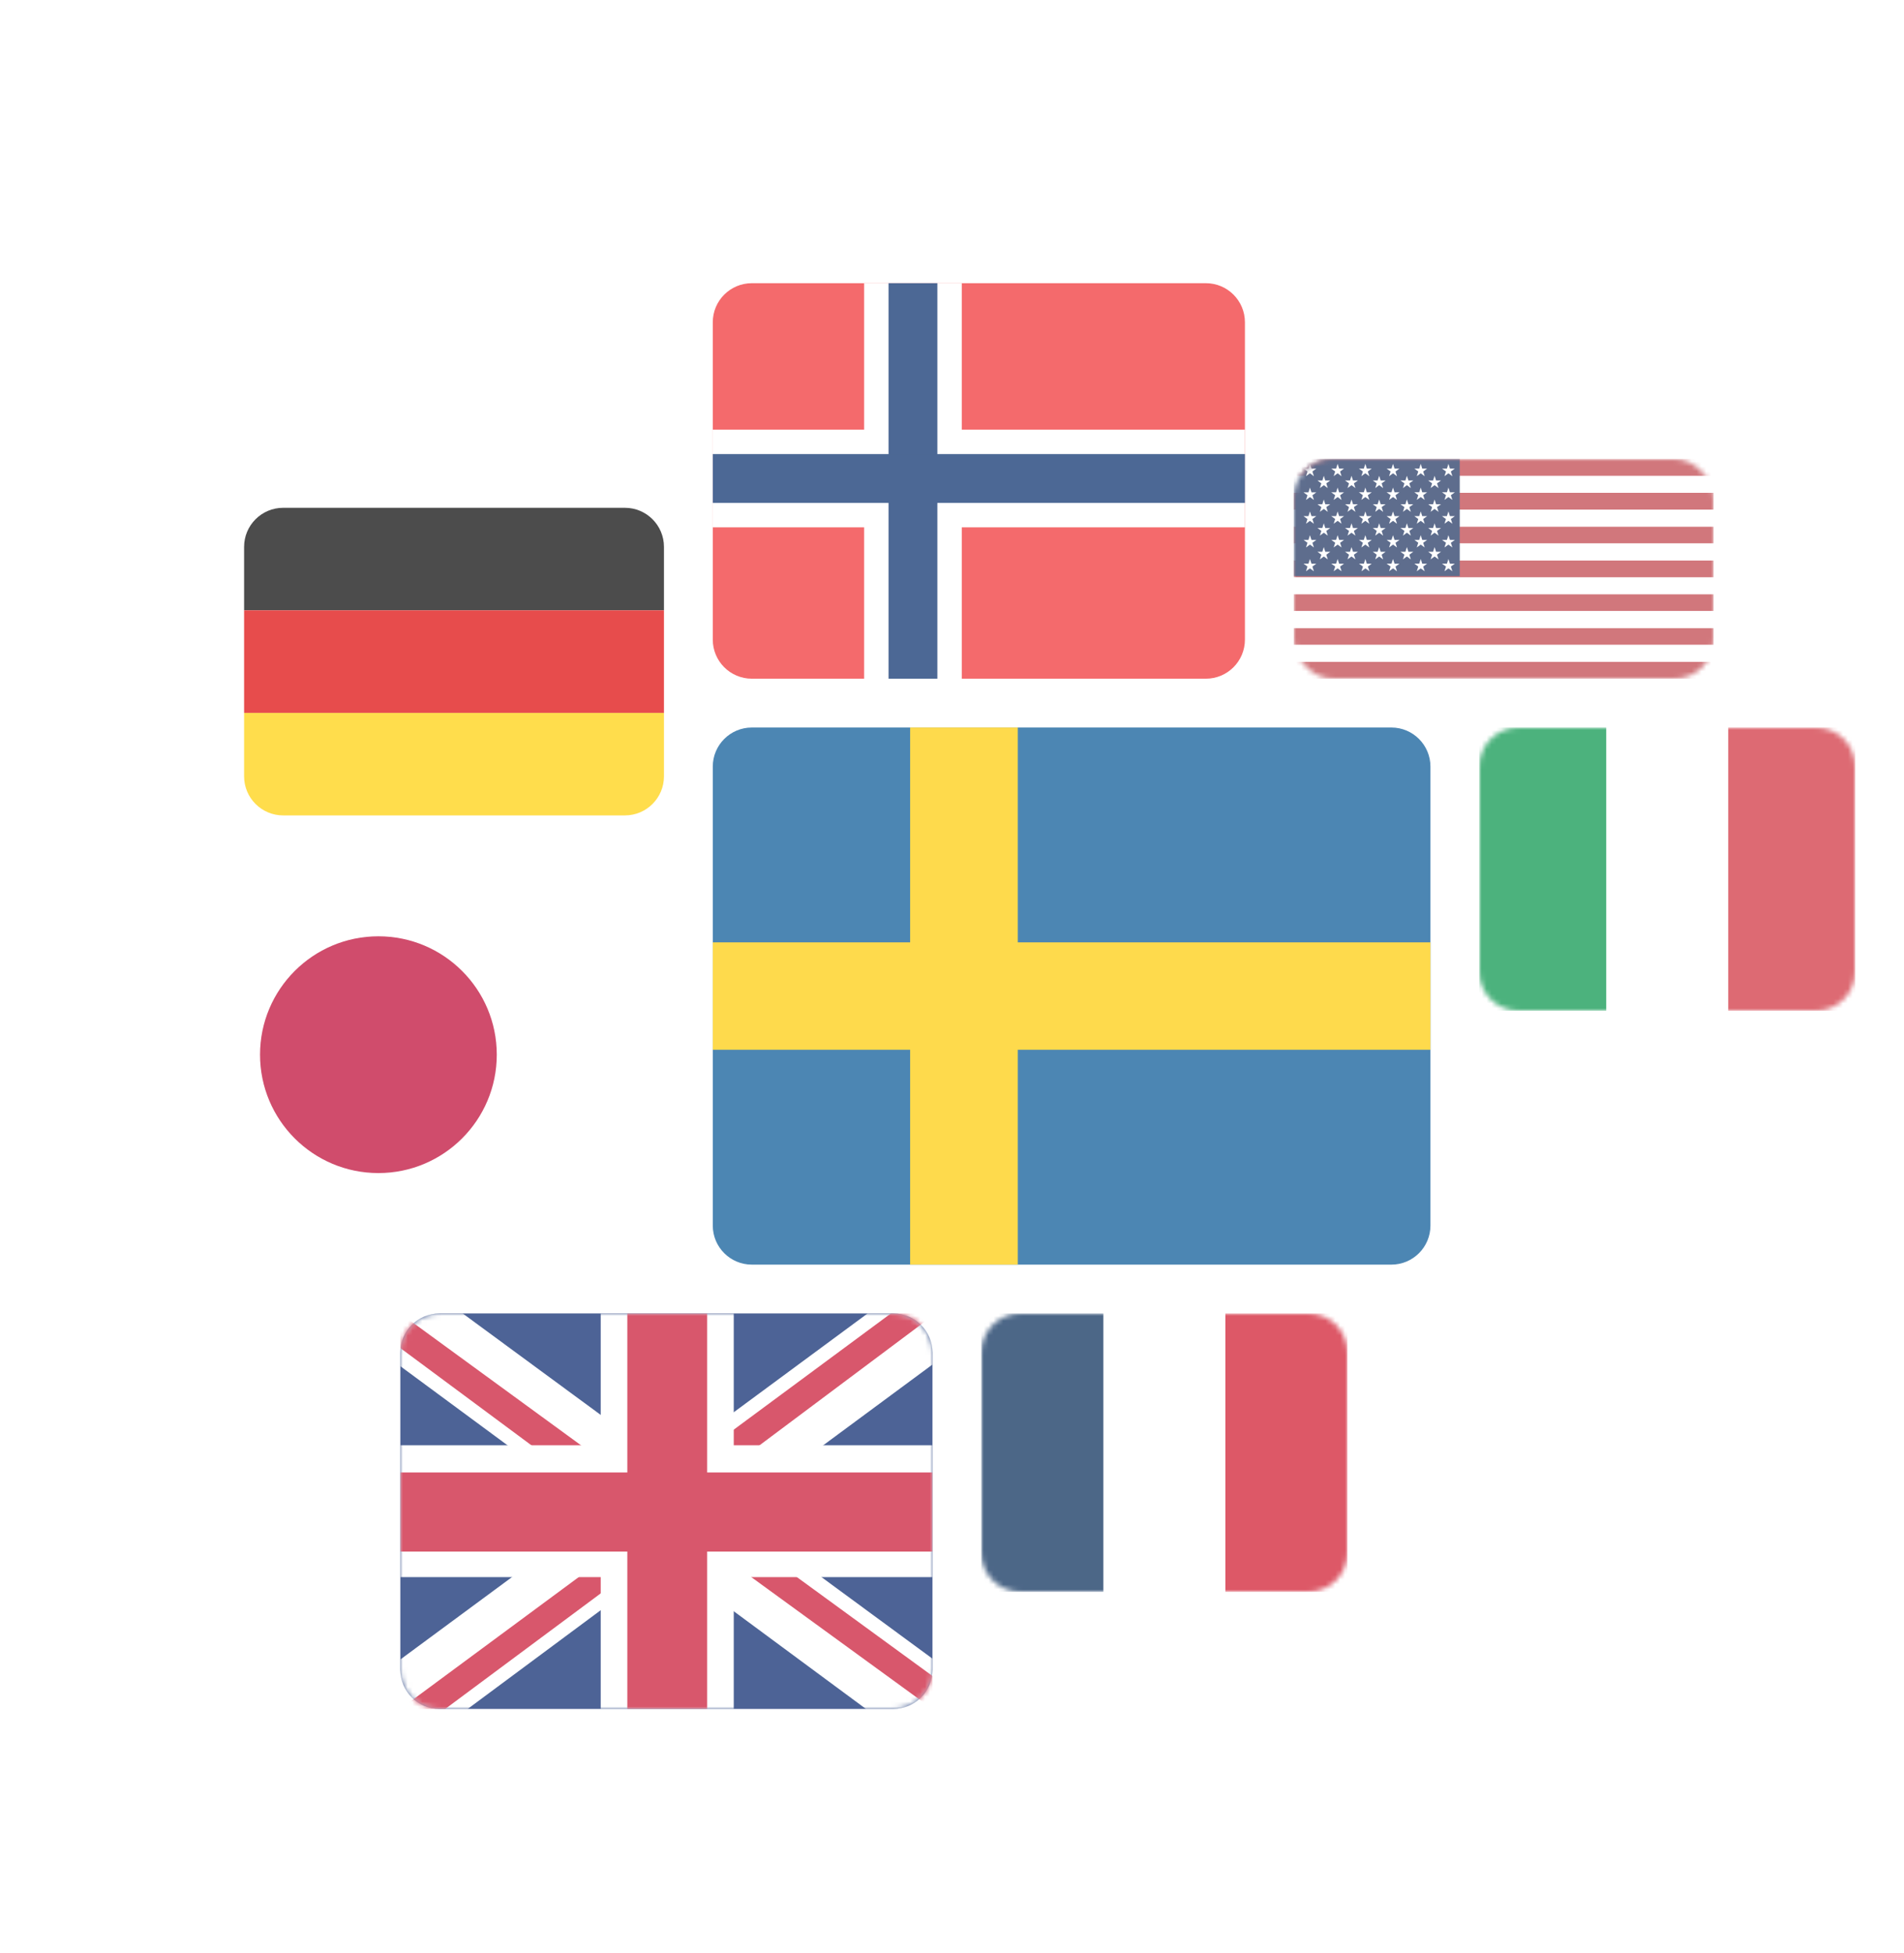 <?xml version="1.0" encoding="UTF-8"?>
<svg width="390px" height="400px" viewBox="0 0 390 400" version="1.1" xmlns="http://www.w3.org/2000/svg" xmlns:xlink="http://www.w3.org/1999/xlink">
    <title>illustrations/multilingual</title>
    <defs>
        <filter x="-15.1%" y="-20.6%" width="139.5%" height="154.0%" filterUnits="objectBoundingBox" id="filter-1">
            <feOffset dx="4" dy="4" in="SourceAlpha" result="shadowOffsetOuter1"></feOffset>
            <feGaussianBlur stdDeviation="5" in="shadowOffsetOuter1" result="shadowBlurOuter1"></feGaussianBlur>
            <feColorMatrix values="0 0 0 0 0.7   0 0 0 0 0.7   0 0 0 0 0.7  0 0 0 0.8 0" type="matrix" in="shadowBlurOuter1" result="shadowMatrixOuter1"></feColorMatrix>
            <feMerge>
                <feMergeNode in="shadowMatrixOuter1"></feMergeNode>
                <feMergeNode in="SourceGraphic"></feMergeNode>
            </feMerge>
        </filter>
        <filter x="-11.9%" y="-16.0%" width="131.2%" height="142.0%" filterUnits="objectBoundingBox" id="filter-2">
            <feOffset dx="4" dy="4" in="SourceAlpha" result="shadowOffsetOuter1"></feOffset>
            <feGaussianBlur stdDeviation="5" in="shadowOffsetOuter1" result="shadowBlurOuter1"></feGaussianBlur>
            <feColorMatrix values="0 0 0 0 0.7   0 0 0 0 0.7   0 0 0 0 0.7  0 0 0 0.8 0" type="matrix" in="shadowBlurOuter1" result="shadowMatrixOuter1"></feColorMatrix>
            <feMerge>
                <feMergeNode in="shadowMatrixOuter1"></feMergeNode>
                <feMergeNode in="SourceGraphic"></feMergeNode>
            </feMerge>
        </filter>
        <filter x="-11.9%" y="-16.0%" width="131.2%" height="142.0%" filterUnits="objectBoundingBox" id="filter-3">
            <feOffset dx="4" dy="4" in="SourceAlpha" result="shadowOffsetOuter1"></feOffset>
            <feGaussianBlur stdDeviation="5" in="shadowOffsetOuter1" result="shadowBlurOuter1"></feGaussianBlur>
            <feColorMatrix values="0 0 0 0 0.7   0 0 0 0 0.7   0 0 0 0 0.7  0 0 0 0.8 0" type="matrix" in="shadowBlurOuter1" result="shadowMatrixOuter1"></feColorMatrix>
            <feMerge>
                <feMergeNode in="shadowMatrixOuter1"></feMergeNode>
                <feMergeNode in="SourceGraphic"></feMergeNode>
            </feMerge>
        </filter>
        <path d="M8,0 L101,0 C105.418,-8.11624501e-16 109,3.582 109,8 L109,73 C109,77.418 105.418,81 101,81 L8,81 C3.582,81 5.41083001e-16,77.418 0,73 L0,8 C-5.41083001e-16,3.582 3.582,8.11624501e-16 8,0 Z" id="path-4"></path>
        <filter x="-11.1%" y="-16.7%" width="129.1%" height="143.6%" filterUnits="objectBoundingBox" id="filter-6">
            <feOffset dx="4" dy="4" in="SourceAlpha" result="shadowOffsetOuter1"></feOffset>
            <feGaussianBlur stdDeviation="5" in="shadowOffsetOuter1" result="shadowBlurOuter1"></feGaussianBlur>
            <feColorMatrix values="0 0 0 0 0.7   0 0 0 0 0.7   0 0 0 0 0.7  0 0 0 0.8 0" type="matrix" in="shadowBlurOuter1" result="shadowMatrixOuter1"></feColorMatrix>
            <feMerge>
                <feMergeNode in="shadowMatrixOuter1"></feMergeNode>
                <feMergeNode in="SourceGraphic"></feMergeNode>
            </feMerge>
        </filter>
        <path d="M8,0 L109,0 C113.418,-8.11624501e-16 117,3.582 117,8 L117,70 C117,74.418 113.418,78 109,78 L8,78 C3.582,78 -3.01163068e-15,74.418 0,70 L0,8 C-5.41083001e-16,3.582 3.582,-2.74108918e-15 8,0 Z" id="path-7"></path>
        <filter x="-17.3%" y="-22.8%" width="145.3%" height="159.6%" filterUnits="objectBoundingBox" id="filter-9">
            <feOffset dx="4" dy="4" in="SourceAlpha" result="shadowOffsetOuter1"></feOffset>
            <feGaussianBlur stdDeviation="5" in="shadowOffsetOuter1" result="shadowBlurOuter1"></feGaussianBlur>
            <feColorMatrix values="0 0 0 0 0.7   0 0 0 0 0.7   0 0 0 0 0.7  0 0 0 0.8 0" type="matrix" in="shadowBlurOuter1" result="shadowMatrixOuter1"></feColorMatrix>
            <feMerge>
                <feMergeNode in="shadowMatrixOuter1"></feMergeNode>
                <feMergeNode in="SourceGraphic"></feMergeNode>
            </feMerge>
        </filter>
        <path d="M8,0 L67,0 C71.418,-8.11624501e-16 75,3.582 75,8 L75,49 C75,53.418 71.418,57 67,57 L8,57 C3.582,57 2.31743984e-15,53.418 0,49 L0,8 C-5.41083001e-16,3.582 3.582,8.11624501e-16 8,0 Z" id="path-10"></path>
        <filter x="-15.1%" y="-28.9%" width="139.5%" height="175.6%" filterUnits="objectBoundingBox" id="filter-12">
            <feOffset dx="4" dy="4" in="SourceAlpha" result="shadowOffsetOuter1"></feOffset>
            <feGaussianBlur stdDeviation="5" in="shadowOffsetOuter1" result="shadowBlurOuter1"></feGaussianBlur>
            <feColorMatrix values="0 0 0 0 0.7   0 0 0 0 0.7   0 0 0 0 0.7  0 0 0 0.8 0" type="matrix" in="shadowBlurOuter1" result="shadowMatrixOuter1"></feColorMatrix>
            <feMerge>
                <feMergeNode in="shadowMatrixOuter1"></feMergeNode>
                <feMergeNode in="SourceGraphic"></feMergeNode>
            </feMerge>
        </filter>
        <rect id="path-13" x="0" y="0" width="86" height="45" rx="8"></rect>
        <filter x="-16.9%" y="-22.4%" width="144.2%" height="158.6%" filterUnits="objectBoundingBox" id="filter-15">
            <feOffset dx="4" dy="4" in="SourceAlpha" result="shadowOffsetOuter1"></feOffset>
            <feGaussianBlur stdDeviation="5" in="shadowOffsetOuter1" result="shadowBlurOuter1"></feGaussianBlur>
            <feColorMatrix values="0 0 0 0 0.7   0 0 0 0 0.7   0 0 0 0 0.7  0 0 0 0.8 0" type="matrix" in="shadowBlurOuter1" result="shadowMatrixOuter1"></feColorMatrix>
            <feMerge>
                <feMergeNode in="shadowMatrixOuter1"></feMergeNode>
                <feMergeNode in="SourceGraphic"></feMergeNode>
            </feMerge>
        </filter>
        <path d="M8,0 L69,0 C73.418,-8.11624501e-16 77,3.582 77,8 L77,50 C77,54.418 73.418,58 69,58 L8,58 C3.582,58 4.09379668e-15,54.418 0,50 L0,8 C-5.41083001e-16,3.582 3.582,8.11624501e-16 8,0 Z" id="path-16"></path>
        <filter x="-8.8%" y="-11.8%" width="123.1%" height="130.9%" filterUnits="objectBoundingBox" id="filter-18">
            <feOffset dx="4" dy="4" in="SourceAlpha" result="shadowOffsetOuter1"></feOffset>
            <feGaussianBlur stdDeviation="5" in="shadowOffsetOuter1" result="shadowBlurOuter1"></feGaussianBlur>
            <feColorMatrix values="0 0 0 0 0.7   0 0 0 0 0.7   0 0 0 0 0.7  0 0 0 0.8 0" type="matrix" in="shadowBlurOuter1" result="shadowMatrixOuter1"></feColorMatrix>
            <feMerge>
                <feMergeNode in="shadowMatrixOuter1"></feMergeNode>
                <feMergeNode in="SourceGraphic"></feMergeNode>
            </feMerge>
        </filter>
    </defs>
    <g id="illustrations/multilingual" stroke="none" stroke-width="1" fill="none" fill-rule="evenodd" opacity="0.7">
        <g id="de" filter="url(#filter-1)" transform="translate(46, 100)" fill-rule="nonzero">
            <path d="M0,42 L86,42 L86,55 C86,59.418 82.418,63 78,63 L8,63 C3.582,63 5.41083001e-16,59.418 0,55 L0,42 L0,42 Z" id="Path" fill="#FFCE00"></path>
            <path d="M8,0 L78,0 C82.418,-8.11624501e-16 86,3.582 86,8 L86,21 L86,21 L0,21 L0,8 C-5.41083001e-16,3.582 3.582,8.11624501e-16 8,0 Z" id="Path" fill="#000000"></path>
            <polygon id="Path" fill="#DD0000" points="0 21 86 21 86 42 0 42"></polygon>
        </g>
        <g id="sj" filter="url(#filter-2)" transform="translate(142, 54)" fill-rule="nonzero">
            <path d="M8,0 L101,0 C105.418,-8.11624501e-16 109,3.582 109,8 L109,73 C109,77.418 105.418,81 101,81 L8,81 C3.582,81 5.41083001e-16,77.418 0,73 L0,8 C-5.41083001e-16,3.582 3.582,8.11624501e-16 8,0 Z" id="Path" fill="#EF2B2D"></path>
            <polygon id="Path" fill="#FFFFFF" points="31 0 51 0 51 81 31 81"></polygon>
            <polygon id="Path" fill="#FFFFFF" points="0 30 109 30 109 50 0 50"></polygon>
            <polygon id="Path" fill="#002868" points="36 0 46 0 46 81 36 81"></polygon>
            <polygon id="Path" fill="#002868" points="0 35 109 35 109 45 0 45"></polygon>
        </g>
        <g id="gb" filter="url(#filter-3)" transform="translate(78, 265)">
            <mask id="mask-5" fill="white">
                <use xlink:href="#path-4"></use>
            </mask>
            <use id="Path" fill="#012169" fill-rule="nonzero" xlink:href="#path-4"></use>
            <polygon id="Path" fill="#FFFFFF" fill-rule="nonzero" mask="url(#mask-5)" points="12.773 0 54.33 30.544 95.716 0 109 0 109 10.463 68.125 40.669 109 70.706 109 81 95.375 81 54.5 50.794 13.795 81 0 81 0 70.875 40.705 40.837 0 10.8 0 0"></polygon>
            <path d="M72.213,47.419 L109,74.25 L109,81 L62.845,47.419 L72.213,47.419 Z M40.875,50.794 L41.897,56.7 L9.197,81 L0,81 L40.875,50.794 Z M109,0 L109,0.506 L66.592,32.231 L66.933,24.806 L100.484,0 L109,0 Z M0,0 L40.705,29.7 L30.486,29.7 L0,7.088 L0,0 Z" id="Shape" fill="#C8102E" fill-rule="nonzero" mask="url(#mask-5)"></path>
            <path d="M41.045,0 L41.045,81 L68.295,81 L68.295,0 L41.045,0 Z M0,27 L0,54 L109,54 L109,27 L0,27 Z" id="Shape" fill="#FFFFFF" fill-rule="nonzero" mask="url(#mask-5)"></path>
            <path d="M0,32.569 L0,48.769 L109,48.769 L109,32.569 L0,32.569 Z M46.495,0 L46.495,81 L62.845,81 L62.845,0 L46.495,0 Z" id="Shape" fill="#C8102E" fill-rule="nonzero" mask="url(#mask-5)"></path>
        </g>
        <g id="jp" filter="url(#filter-6)" transform="translate(15, 173)">
            <mask id="mask-8" fill="white">
                <use xlink:href="#path-7"></use>
            </mask>
            <g id="Path"></g>
            <g id="Group" mask="url(#mask-8)" fill-rule="nonzero">
                <path d="M8,0 L109,0 C113.418,-8.11624501e-16 117,3.582 117,8 L117,70 C117,74.418 113.418,78 109,78 L8,78 C3.582,78 -3.01163068e-15,74.418 0,70 L0,8 C-5.41083001e-16,3.582 3.582,-2.74108918e-15 8,0 Z" id="Path" fill="#FFFFFF"></path>
                <circle id="Oval" fill="#BC002D" cx="58.509" cy="39.004" r="24.246"></circle>
            </g>
        </g>
        <g id="fr" filter="url(#filter-9)" transform="translate(197, 265)">
            <mask id="mask-11" fill="white">
                <use xlink:href="#path-10"></use>
            </mask>
            <use id="Path" fill="#FFFFFF" fill-rule="nonzero" xlink:href="#path-10"></use>
            <polygon id="Path" fill="#002654" fill-rule="nonzero" mask="url(#mask-11)" points="0 0 25 0 25 57 0 57"></polygon>
            <polygon id="Path" fill="#CE1126" fill-rule="nonzero" mask="url(#mask-11)" points="50 0 75 0 75 57 50 57"></polygon>
        </g>
        <g id="us" filter="url(#filter-12)" transform="translate(261, 90)">
            <mask id="mask-14" fill="white">
                <use xlink:href="#path-13"></use>
            </mask>
            <g id="Rectangle"></g>
            <g id="Group" mask="url(#mask-14)" fill-rule="nonzero">
                <path d="M0,0 L86,0 L86,3.469 L0,3.469 L0,0 Z M0,6.928 L86,6.928 L86,10.397 L0,10.397 L0,6.928 Z M0,13.847 L86,13.847 L86,17.316 L0,17.316 L0,13.847 Z M0,20.766 L86,20.766 L86,24.234 L0,24.234 L0,20.766 Z M0,27.703 L86,27.703 L86,31.153 L0,31.153 L0,27.703 Z M0,34.612 L86,34.612 L86,38.081 L0,38.081 L0,34.612 Z M0,41.531 L86,41.531 L86,45 L0,45 L0,41.531 Z" id="Shape" fill="#BD3D44"></path>
                <path d="M0,3.469 L86,3.469 L86,6.928 L0,6.928 L0,3.469 Z M0,10.387 L86,10.387 L86,13.847 L0,13.847 L0,10.387 Z M0,17.306 L86,17.306 L86,20.775 L0,20.775 L0,17.306 Z M0,24.234 L86,24.234 L86,27.703 L0,27.703 L0,24.234 Z M0,31.153 L86,31.153 L86,34.622 L0,34.622 L0,31.153 Z M0,38.072 L86,38.072 L86,41.541 L0,41.541 L0,38.072 Z" id="Shape" fill="#FFFFFF"></path>
            </g>
            <polygon id="Path" fill="#192F5D" fill-rule="nonzero" mask="url(#mask-14)" points="0 0 34 0 34 24 0 24"></polygon>
            <path d="M3.316,1 L3.633,1.97 L4.622,1.97 L3.82,2.563 L4.128,3.533 L3.316,2.931 L2.513,3.524 L2.812,2.563 L2,1.97 L3.017,1.97 L3.316,1 Z M8.989,1 L9.297,1.97 L10.305,1.97 L9.493,2.563 L9.792,3.533 L8.989,2.931 L8.178,3.524 L8.486,2.563 L7.683,1.97 L8.672,1.97 L8.989,1 Z M14.663,1 L14.971,1.97 L15.97,1.97 L15.167,2.563 L15.475,3.533 L14.663,2.931 L13.851,3.524 L14.159,2.563 L13.347,1.97 L14.355,1.97 L14.663,1 Z M20.337,1 L20.645,1.97 L21.653,1.97 L20.841,2.563 L21.149,3.533 L20.337,2.931 L19.525,3.524 L19.842,2.563 L19.021,1.97 L20.02,1.97 L20.337,1 Z M26.011,1 L26.318,1.97 L27.317,1.97 L26.514,2.563 L26.822,3.533 L26.011,2.931 L25.199,3.524 L25.507,2.563 L24.704,1.97 L25.703,1.97 L26.011,1 Z M31.684,1 L31.992,1.97 L33,1.97 L32.179,2.563 L32.496,3.533 L31.684,2.931 L30.872,3.524 L31.19,2.563 L30.368,1.97 L31.376,1.97 L31.684,1 Z M6.153,3.449 L6.461,4.409 L7.478,4.409 L6.666,4.993 L6.964,5.963 L6.171,5.37 L5.359,5.963 L5.649,4.993 L4.865,4.409 L5.863,4.409 L6.153,3.449 Z M11.826,3.449 L12.144,4.409 L13.142,4.409 L12.321,4.993 L12.638,5.963 L11.826,5.37 L11.014,5.963 L11.322,4.993 L10.511,4.409 L11.518,4.409 L11.826,3.449 Z M17.5,3.449 L17.808,4.409 L18.816,4.409 L18.004,4.993 L18.312,5.963 L17.5,5.37 L16.688,5.963 L16.996,4.993 L16.194,4.409 L17.183,4.409 L17.5,3.449 Z M23.174,3.449 L23.491,4.409 L24.489,4.409 L23.668,4.993 L23.986,5.963 L23.174,5.37 L22.371,5.963 L22.67,4.993 L21.858,4.409 L22.875,4.409 L23.174,3.449 Z M28.847,3.449 L29.155,4.409 L30.163,4.409 L29.351,4.993 L29.659,5.963 L28.847,5.37 L28.036,5.963 L28.343,4.993 L27.541,4.409 L28.539,4.409 L28.847,3.449 Z M3.316,5.86 L3.633,6.839 L4.622,6.839 L3.82,7.432 L4.128,8.393 L3.316,7.8 L2.513,8.393 L2.812,7.432 L2,6.839 L3.017,6.839 L3.316,5.86 Z M8.989,5.86 L9.297,6.839 L10.305,6.839 L9.493,7.432 L9.792,8.393 L8.989,7.8 L8.178,8.393 L8.486,7.423 L7.683,6.83 L8.672,6.83 L8.989,5.86 Z M14.663,5.86 L14.971,6.83 L15.97,6.83 L15.167,7.423 L15.475,8.384 L14.663,7.79 L13.851,8.384 L14.159,7.414 L13.347,6.82 L14.355,6.82 L14.663,5.86 Z M20.337,5.86 L20.645,6.83 L21.653,6.83 L20.841,7.423 L21.149,8.384 L20.337,7.79 L19.525,8.384 L19.842,7.414 L19.021,6.82 L20.02,6.82 L20.337,5.86 Z M26.011,5.86 L26.318,6.83 L27.317,6.83 L26.514,7.423 L26.822,8.384 L26.011,7.79 L25.199,8.384 L25.507,7.414 L24.704,6.82 L25.703,6.82 L26.011,5.86 Z M31.684,5.86 L31.992,6.83 L33,6.83 L32.179,7.423 L32.496,8.384 L31.684,7.79 L30.872,8.384 L31.19,7.414 L30.368,6.82 L31.376,6.82 L31.684,5.86 Z M6.153,8.308 L6.461,9.269 L7.478,9.269 L6.666,9.862 L6.974,10.832 L6.162,10.229 L5.35,10.823 L5.658,9.862 L4.856,9.269 L5.854,9.269 L6.153,8.308 Z M11.826,8.308 L12.144,9.269 L13.142,9.269 L12.321,9.862 L12.638,10.832 L11.826,10.229 L11.014,10.823 L11.322,9.862 L10.511,9.269 L11.518,9.269 L11.826,8.308 Z M17.5,8.308 L17.808,9.269 L18.816,9.269 L18.004,9.862 L18.312,10.832 L17.5,10.229 L16.688,10.823 L16.996,9.862 L16.194,9.269 L17.183,9.269 L17.5,8.308 Z M23.174,8.308 L23.491,9.269 L24.489,9.269 L23.678,9.862 L23.986,10.832 L23.174,10.229 L22.371,10.823 L22.67,9.862 L21.858,9.269 L22.875,9.269 L23.174,8.308 Z M28.847,8.308 L29.155,9.269 L30.163,9.269 L29.351,9.862 L29.659,10.832 L28.847,10.229 L28.036,10.823 L28.343,9.862 L27.541,9.269 L28.539,9.269 L28.847,8.308 Z M3.316,10.747 L3.633,11.708 L4.622,11.708 L3.82,12.301 L4.128,13.271 L3.316,12.669 L2.513,13.262 L2.812,12.301 L2,11.708 L3.017,11.708 L3.316,10.747 Z M8.989,10.747 L9.297,11.708 L10.305,11.708 L9.493,12.301 L9.792,13.262 L8.989,12.669 L8.178,13.262 L8.486,12.301 L7.683,11.708 L8.672,11.708 L8.989,10.747 Z M14.663,10.747 L14.971,11.708 L15.97,11.708 L15.167,12.301 L15.475,13.271 L14.663,12.669 L13.851,13.262 L14.159,12.301 L13.347,11.708 L14.355,11.708 L14.663,10.747 Z M20.337,10.747 L20.645,11.708 L21.653,11.708 L20.841,12.301 L21.149,13.271 L20.337,12.669 L19.525,13.262 L19.842,12.301 L19.021,11.708 L20.02,11.708 L20.337,10.747 Z M26.011,10.747 L26.318,11.708 L27.317,11.708 L26.514,12.301 L26.822,13.271 L26.011,12.669 L25.199,13.262 L25.507,12.301 L24.704,11.708 L25.703,11.708 L26.011,10.747 Z M31.684,10.747 L31.992,11.708 L33,11.708 L32.179,12.301 L32.496,13.271 L31.684,12.669 L30.872,13.262 L31.18,12.301 L30.359,11.708 L31.367,11.708 L31.684,10.747 Z M6.153,13.177 L6.461,14.147 L7.478,14.147 L6.666,14.731 L6.974,15.701 L6.162,15.098 L5.35,15.701 L5.658,14.731 L4.856,14.138 L5.854,14.138 L6.153,13.177 Z M11.826,13.177 L12.144,14.147 L13.142,14.147 L12.321,14.731 L12.638,15.701 L11.826,15.098 L11.014,15.701 L11.322,14.731 L10.511,14.138 L11.518,14.138 L11.826,13.177 Z M17.5,13.177 L17.808,14.147 L18.816,14.147 L18.004,14.731 L18.312,15.701 L17.5,15.098 L16.688,15.701 L16.996,14.731 L16.194,14.138 L17.183,14.138 L17.5,13.177 Z M23.174,13.177 L23.491,14.147 L24.489,14.147 L23.678,14.731 L23.986,15.701 L23.174,15.098 L22.371,15.701 L22.67,14.731 L21.858,14.138 L22.875,14.138 L23.174,13.177 Z M28.847,13.177 L29.155,14.147 L30.163,14.147 L29.351,14.731 L29.659,15.701 L28.847,15.098 L28.036,15.701 L28.343,14.731 L27.541,14.138 L28.539,14.138 L28.847,13.177 Z M3.316,15.607 L3.633,16.577 L4.622,16.577 L3.82,17.17 L4.128,18.122 L3.316,17.538 L2.513,18.122 L2.812,17.161 L2,16.568 L3.017,16.568 L3.316,15.607 Z M8.989,15.607 L9.297,16.577 L10.305,16.577 L9.493,17.17 L9.801,18.122 L8.989,17.538 L8.178,18.122 L8.495,17.161 L7.683,16.568 L8.672,16.568 L8.989,15.607 Z M14.663,15.607 L14.971,16.577 L15.97,16.577 L15.167,17.17 L15.475,18.122 L14.663,17.538 L13.851,18.122 L14.159,17.161 L13.347,16.568 L14.355,16.568 L14.663,15.607 Z M20.337,15.607 L20.645,16.577 L21.653,16.577 L20.841,17.17 L21.149,18.122 L20.337,17.538 L19.525,18.122 L19.842,17.161 L19.021,16.568 L20.02,16.568 L20.337,15.607 Z M26.011,15.607 L26.318,16.577 L27.317,16.577 L26.514,17.17 L26.822,18.122 L26.011,17.538 L25.199,18.122 L25.507,17.161 L24.704,16.568 L25.703,16.568 L26.011,15.607 Z M31.684,15.607 L31.992,16.577 L33,16.577 L32.179,17.17 L32.496,18.122 L31.684,17.538 L30.872,18.122 L31.19,17.161 L30.368,16.568 L31.376,16.568 L31.684,15.607 Z M6.153,18.046 L6.461,19.007 L7.478,19.007 L6.666,19.6 L6.974,20.57 L6.162,19.967 L5.35,20.561 L5.658,19.6 L4.856,19.007 L5.854,19.007 L6.153,18.046 Z M11.826,18.046 L12.144,19.007 L13.142,19.007 L12.321,19.6 L12.638,20.57 L11.826,19.967 L11.014,20.561 L11.322,19.6 L10.511,19.007 L11.518,19.007 L11.826,18.046 Z M17.5,18.046 L17.808,19.007 L18.816,19.007 L18.004,19.6 L18.312,20.57 L17.5,19.967 L16.688,20.561 L16.996,19.6 L16.194,19.007 L17.183,19.007 L17.5,18.046 Z M23.174,18.046 L23.491,19.007 L24.489,19.007 L23.678,19.6 L23.986,20.57 L23.174,19.967 L22.371,20.561 L22.67,19.6 L21.858,19.007 L22.875,19.007 L23.174,18.046 Z M28.847,18.046 L29.155,19.007 L30.163,19.007 L29.351,19.6 L29.659,20.57 L28.847,19.967 L28.036,20.561 L28.343,19.6 L27.541,19.007 L28.539,19.007 L28.847,18.046 Z M3.316,20.485 L3.633,21.446 L4.622,21.446 L3.82,22.039 L4.128,23 L3.316,22.407 L2.513,23 L2.812,22.03 L2,21.437 L3.017,21.437 L3.316,20.485 Z M8.989,20.485 L9.297,21.446 L10.305,21.446 L9.493,22.039 L9.801,23 L8.989,22.407 L8.178,23 L8.495,22.03 L7.683,21.437 L8.672,21.437 L8.989,20.485 Z M14.663,20.485 L14.971,21.446 L15.97,21.446 L15.186,22.039 L15.494,23 L14.682,22.407 L13.87,23 L14.178,22.03 L13.366,21.437 L14.374,21.437 L14.663,20.485 Z M20.337,20.485 L20.645,21.446 L21.653,21.446 L20.841,22.039 L21.149,23 L20.337,22.407 L19.525,23 L19.842,22.03 L19.021,21.437 L20.02,21.437 L20.337,20.485 Z M26.011,20.485 L26.318,21.446 L27.317,21.446 L26.514,22.039 L26.822,23 L26.011,22.407 L25.199,23 L25.507,22.03 L24.704,21.437 L25.703,21.437 L26.011,20.485 Z M31.684,20.485 L31.992,21.446 L33,21.446 L32.179,22.039 L32.496,23 L31.684,22.407 L30.872,23 L31.19,22.03 L30.368,21.437 L31.376,21.437 L31.684,20.485 Z" id="Shape" fill="#FFFFFF" fill-rule="nonzero" mask="url(#mask-14)"></path>
        </g>
        <g id="it" filter="url(#filter-15)" transform="translate(299, 145)">
            <mask id="mask-17" fill="white">
                <use xlink:href="#path-16"></use>
            </mask>
            <use id="Path" fill="#FFFFFF" fill-rule="nonzero" xlink:href="#path-16"></use>
            <polygon id="Path" fill="#009246" fill-rule="nonzero" mask="url(#mask-17)" points="0 0 26 0 26 58 0 58"></polygon>
            <polygon id="Path" fill="#CE2B37" fill-rule="nonzero" mask="url(#mask-17)" points="51 0 77 0 77 58 51 58"></polygon>
        </g>
        <g id="se" filter="url(#filter-18)" transform="translate(142, 145)" fill-rule="nonzero">
            <path d="M8,0 L139,0 C143.418,-8.11624501e-16 147,3.582 147,8 L147,102 C147,106.418 143.418,110 139,110 L8,110 C3.582,110 5.41083001e-16,106.418 0,102 L0,8 C-5.41083001e-16,3.582 3.582,4.36433818e-15 8,0 Z" id="Path" fill="#005293"></path>
            <polygon id="Path" fill="#FECB00" points="40.425 0 40.425 44 0 44 0 66 40.425 66 40.425 110 62.475 110 62.475 66 147 66 147 44 62.475 44 62.475 0"></polygon>
        </g>
    </g>
</svg>
